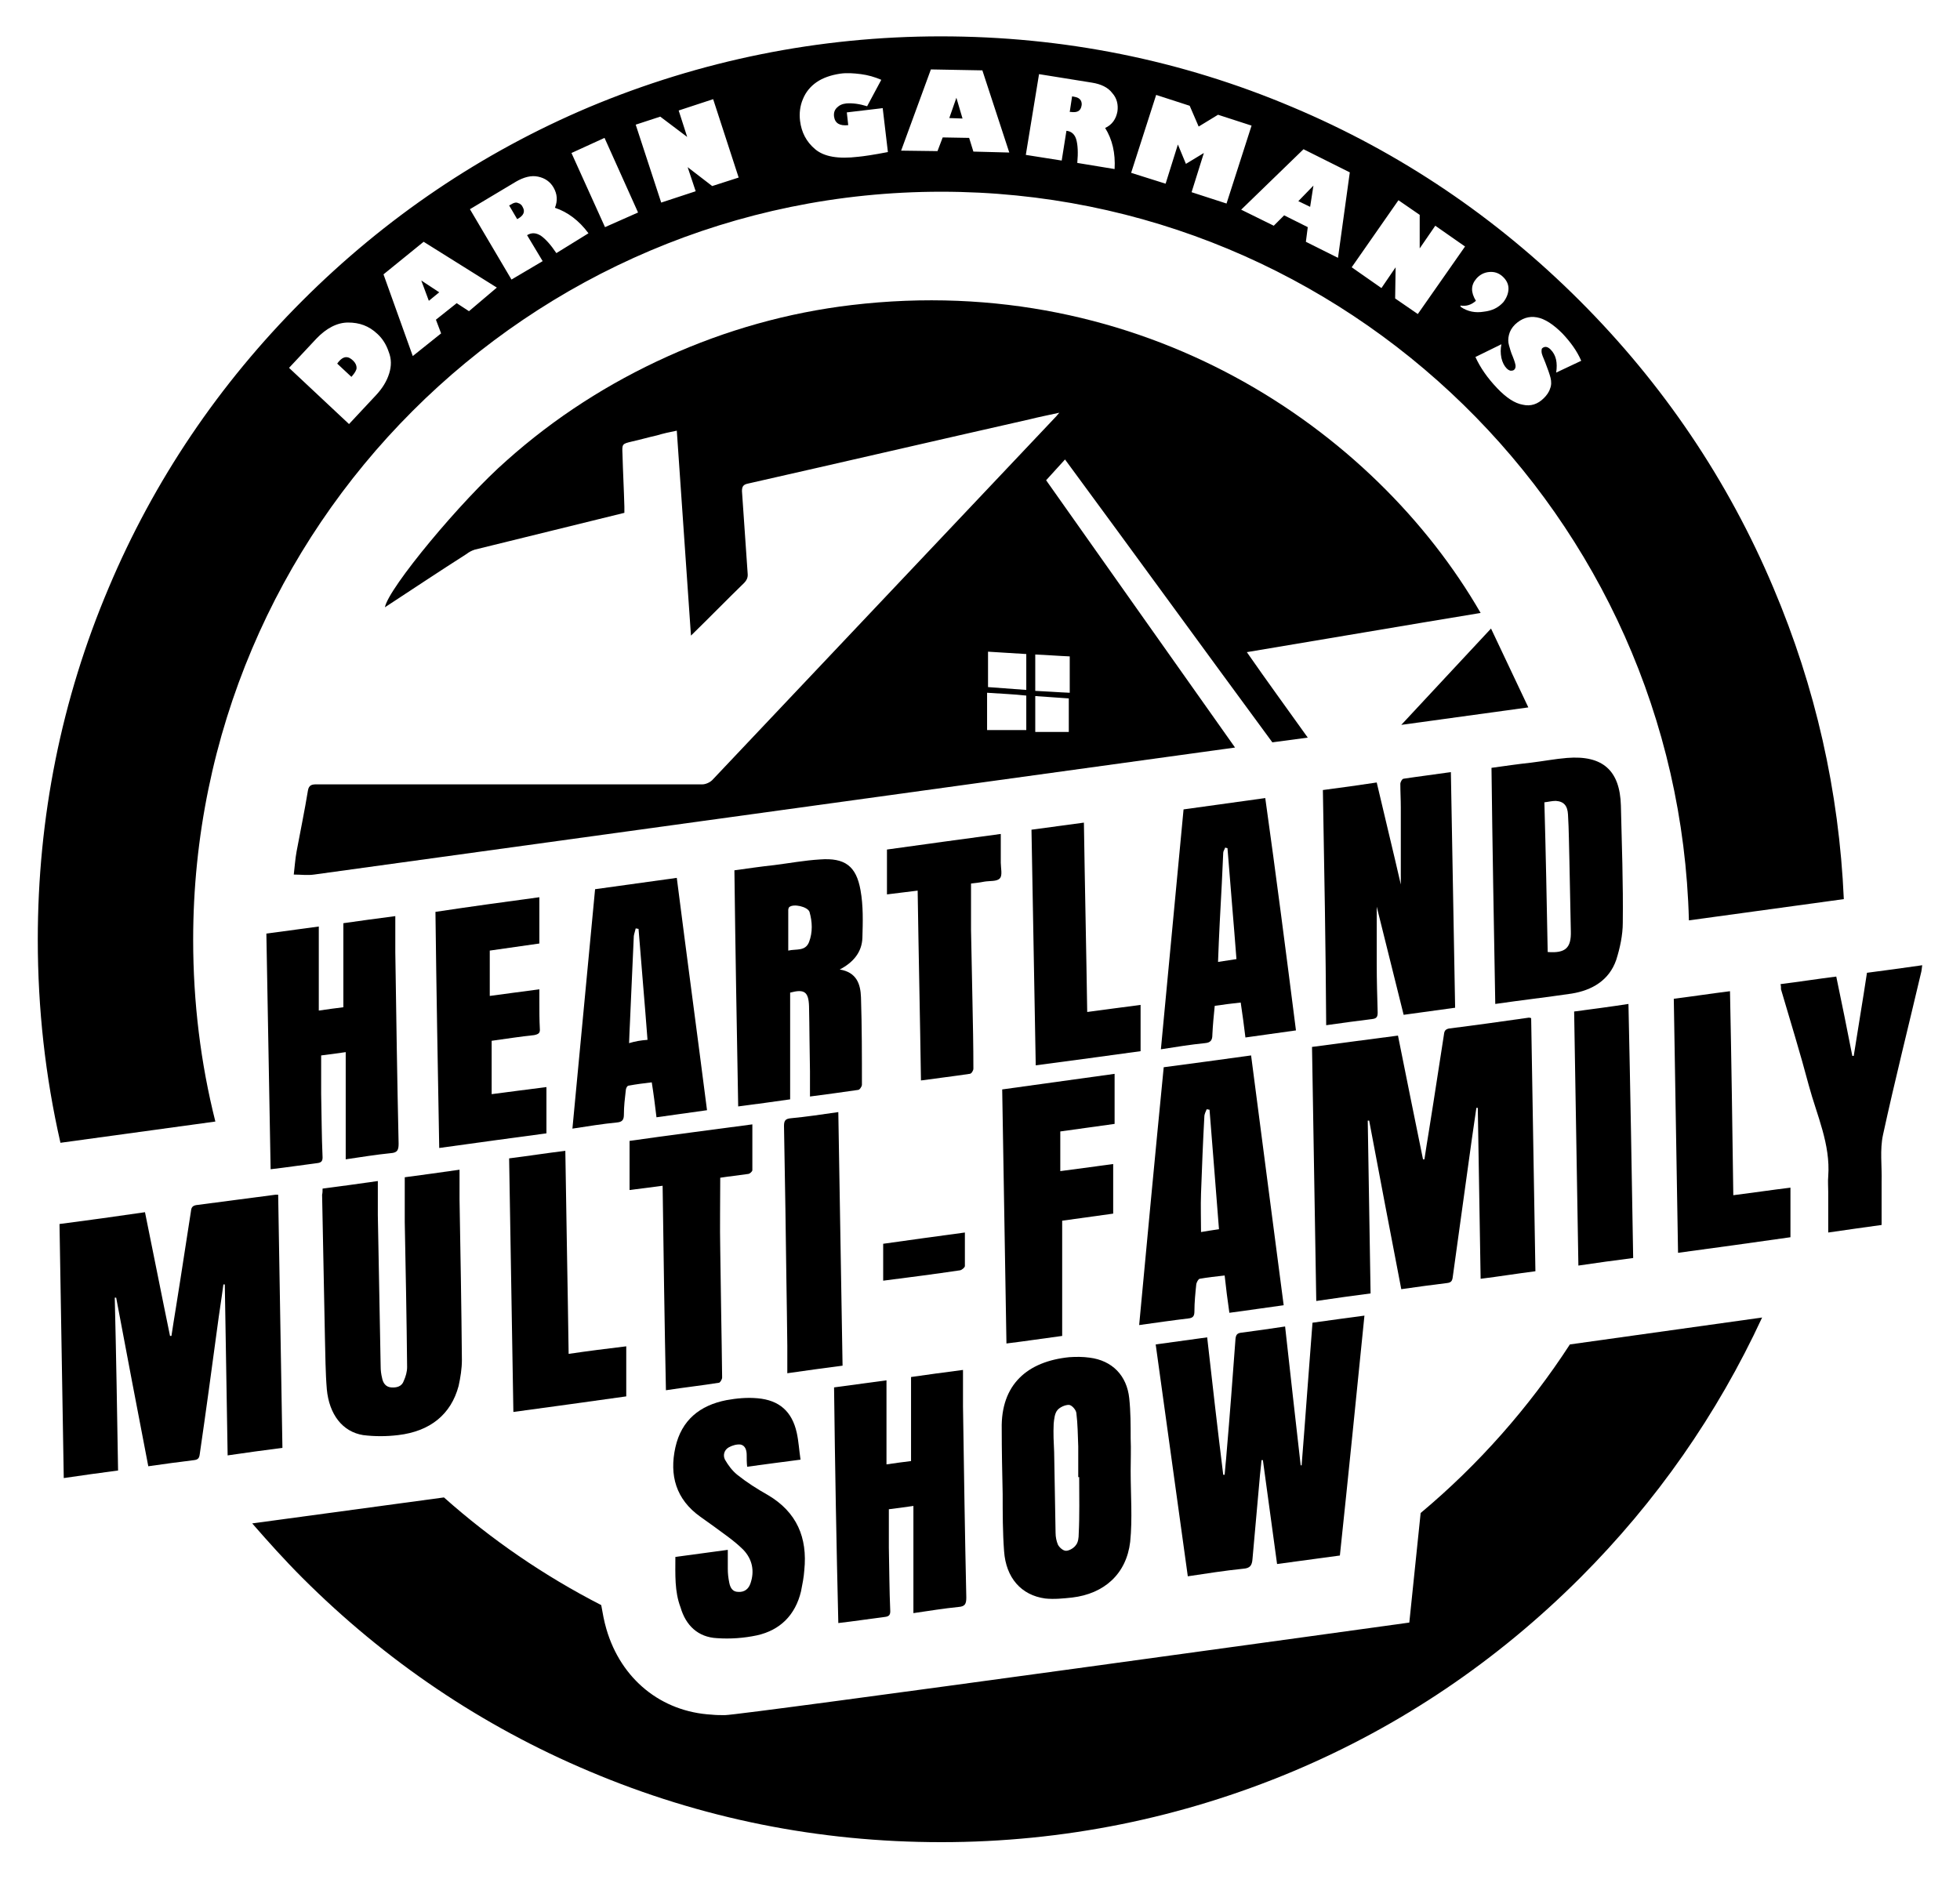 <svg xmlns="http://www.w3.org/2000/svg" xmlns:xlink="http://www.w3.org/1999/xlink" id="Layer_1" x="0px" y="0px" viewBox="0 0 415 397.9" style="enable-background:new 0 0 415 397.9;" xml:space="preserve"><g>	<path d="M313.5,129.8c-16.4,2.7-32.7,5.5-49.5,8.3c4.3,6.2,8.7,12.2,12.9,18.1l-7.5,1c-14.8-20.1-28.8-39.4-43.9-59.9  c-1.4,1.5-2.6,2.9-4,4.4c13.3,18.8,26.6,37.7,40,56.6c-0.5,0.1-192.2,26.5-195,26.9c-1.4,0.2-2.8,0-4.3,0c0.2-1.6,0.3-3.3,0.6-4.9  c0.8-4.3,1.7-8.6,2.4-12.9c0.2-1.2,0.9-1.3,1.8-1.3c19.6,0,39.2,0,58.8,0c7.6,0,15.2,0,22.9,0c0.7,0,1.6-0.4,2.1-0.9  c24.3-25.7,48.6-51.4,72.9-77.1c0.1-0.1,0.2-0.3,0.6-0.7c-2.3,0.5-4.3,0.9-6.3,1.4c-19.9,4.5-39.7,9.1-59.6,13.6  c-1,0.2-1.3,0.6-1.3,1.6c0.4,5.8,0.8,11.6,1.2,17.4c0.1,0.9-0.2,1.5-0.8,2.1c-3.7,3.6-7.3,7.3-11.2,11.1c-1-14.6-2-28.9-3-43.4  c-1.5,0.3-2.9,0.6-4.2,1c-1.8,0.4-3.5,0.9-5.3,1.3c-2.1,0.5-2.1,0.5-2,2.7c0.1,3.7,0.3,7.4,0.4,11.1c0,0.5,0,0.9,0,1.3  c-10.6,2.6-21.2,5.2-31.7,7.8c-0.6,0.2-1.2,0.5-1.7,0.9c-5.8,3.7-11.5,7.5-17.3,11.3c0.7-4,16.2-22.7,25.8-31.1  c10.2-9.1,21.6-16.4,34-22c12.4-5.6,25.5-9.3,39-10.9C241.8,57.3,291,90.8,313.5,129.8 M209,146.7v7.9h8.3v-7.3  C214.6,147,211.9,146.9,209,146.7 M217.3,146.1v-7.6c-2.8-0.2-5.4-0.3-8.1-0.5v7.5C211.9,145.7,214.6,145.9,217.3,146.1   M226.5,146.7V139c-2.4-0.1-4.8-0.3-7.3-0.4v7.7C221.6,146.4,224,146.6,226.5,146.7 M226.3,147.9c-2.4-0.2-4.7-0.3-7.1-0.5v7.6h7.1  V147.9z"></path>	<path d="M323.6,149.8l-26.9,3.7c6.3-6.8,12.6-13.5,19-20.4C318.4,138.8,320.9,144.1,323.6,149.8"></path>	<path d="M280.1,167.3c3.8-0.5,7.5-1,11.4-1.6c1.7,7.3,3.5,14.6,5.1,21.6c0-5.3,0-10.8,0-16.3c0-1.7-0.1-3.3-0.1-5  c0-0.4,0.4-1.1,0.7-1.1c3.3-0.5,6.6-0.9,10-1.4c0.3,16.7,0.6,33.3,0.9,49.9c-3.6,0.5-7.2,1-10.9,1.5c-1.9-7.6-3.8-15.2-5.7-22.9  c0,4.1,0,8.1,0,12c0,3.5,0.1,7,0.2,10.4c0,0.9-0.2,1.3-1.2,1.4c-3.1,0.4-6.3,0.8-9.7,1.3C280.7,200.6,280.4,184,280.1,167.3"></path>	<path d="M156.3,234.3c-0.3-16.7-0.6-33.3-0.8-50c2.9-0.4,5.6-0.8,8.4-1.1c3.2-0.4,6.4-1,9.7-1.2c5.3-0.4,7.7,1.4,8.6,6.5  c0.6,3.3,0.5,6.7,0.4,10.1c-0.1,3-1.9,5.2-4.8,6.7c3.6,0.6,4.4,3.1,4.5,5.9c0.2,6.2,0.2,12.4,0.2,18.5c0,0.4-0.5,1.1-0.8,1.1  c-3.3,0.5-6.5,0.9-10.2,1.4c0-1.9,0-3.6,0-5.3c-0.1-4.6-0.1-9.2-0.2-13.8c-0.1-3.1-1-3.7-4-2.9v22.6  C163.8,233.3,160.2,233.8,156.3,234.3 M166.9,201.3c1.7-0.4,3.6,0.2,4.4-1.8c0.8-2.1,0.7-4.3,0.1-6.4c-0.4-1.1-3.4-1.8-4.3-1  c-0.1,0.1-0.2,0.4-0.2,0.6C166.9,195.6,166.9,198.3,166.9,201.3"></path>	<path d="M56.4,197.7c3.7-0.5,7.3-1,11.1-1.5v17.8c2-0.3,3.6-0.5,5.2-0.7v-17.8c3.5-0.5,7.1-1,11-1.5c0,2.7,0,5.2,0,7.7  c0.2,13.5,0.4,27,0.7,40.5c0,1.4-0.3,1.9-1.7,2c-3,0.3-6.1,0.8-9.5,1.3v-22.7c-2,0.3-3.6,0.5-5.2,0.7c0,2.7,0,5.4,0,8.1  c0.1,4.5,0.1,9,0.3,13.5c0,0.8-0.3,1.1-1.1,1.2c-3.2,0.4-6.4,0.9-9.9,1.3C57,231,56.7,214.5,56.4,197.7"></path>	<path d="M316.6,212.6c-0.3-16.7-0.6-33.3-0.8-50c2.9-0.4,5.6-0.8,8.4-1.1c2.5-0.3,5.1-0.8,7.6-1c7.5-0.6,11.2,2.6,11.4,10.1  c0.2,8.3,0.5,16.5,0.4,24.8c0,2.6-0.6,5.4-1.4,7.9c-1.5,4.3-5.1,6.4-9.4,7.1C327.4,211.2,322.1,211.8,316.6,212.6 M327.7,201.6  c3.8,0.3,5-0.9,4.9-4.4c-0.1-4.9-0.2-9.8-0.3-14.8c-0.1-3.3-0.1-6.6-0.3-9.9c-0.1-1.9-0.9-2.8-2.6-2.9c-0.8,0-1.5,0.2-2.4,0.3  C327.3,180.6,327.5,191.1,327.7,201.6"></path>	<path d="M126,188.3c5.8-0.8,11.5-1.6,17.3-2.4c2.1,16.5,4.3,32.8,6.4,49.2c-3.6,0.5-7.1,1-10.7,1.5c-0.3-2.5-0.6-4.9-1-7.4  c-1.7,0.2-3.3,0.4-4.9,0.7c-0.3,0-0.6,0.6-0.6,1c-0.2,1.7-0.4,3.4-0.4,5.1c0,1.1-0.3,1.6-1.5,1.7c-3.1,0.3-6.1,0.8-9.4,1.3  C122.8,222.1,124.4,205.3,126,188.3 M137.1,220.2c-0.6-8-1.3-15.8-1.9-23.5l-0.6-0.1c-0.1,0.5-0.3,1-0.4,1.6  c-0.2,4.5-0.4,8.9-0.6,13.4c-0.1,3-0.3,6.1-0.4,9.3C134.5,220.5,135.7,220.3,137.1,220.2"></path>	<path d="M274.4,218.2c-3.6,0.5-7.1,1-10.7,1.5c-0.3-2.4-0.6-4.8-1-7.4c-1.8,0.2-3.5,0.4-5.5,0.7c-0.2,2-0.4,4-0.5,6.1  c0,1.1-0.3,1.7-1.6,1.8c-3,0.3-6.1,0.8-9.3,1.3c1.6-16.9,3.2-33.8,4.8-50.8c5.8-0.8,11.5-1.6,17.3-2.4  C270.2,185.4,272.3,201.7,274.4,218.2 M257.9,203.7c1.4-0.2,2.6-0.4,3.9-0.6c-0.6-7.9-1.3-15.7-1.9-23.5c-0.2,0-0.3-0.1-0.5-0.1  c-0.1,0.4-0.4,0.7-0.4,1.1c-0.1,2.2-0.2,4.4-0.3,6.5C258.4,192.6,258.1,198,257.9,203.7"></path>	<path d="M114.2,190v9.8c-3.5,0.5-7,1-10.5,1.5v9.6c3.5-0.5,6.9-0.9,10.5-1.4c0,1,0,1.8,0,2.7c0,1.9,0,3.7,0.1,5.6  c0.1,1-0.3,1.2-1.2,1.4c-3,0.3-6,0.8-9,1.2v11.3c3.9-0.5,7.6-1,11.6-1.5v9.8c-7.4,1-14.9,2-22.7,3.1c-0.3-16.7-0.6-33.3-0.8-50  C99.5,192,106.8,191,114.2,190"></path>	<path d="M187.8,179.9c7.9-1.1,15.9-2.2,24.1-3.3c0,2.1,0,4.1,0,6.1c0,1.1,0.4,2.7-0.2,3.3c-0.6,0.7-2.1,0.5-3.3,0.7  c-1,0.2-1.9,0.3-2.8,0.4c0,3.3,0,6.6,0,9.8c0.1,5,0.2,10,0.3,15c0.1,4.8,0.2,9.6,0.2,14.4c0,0.4-0.4,1.1-0.8,1.1  c-3.3,0.5-6.7,0.9-10.3,1.4c-0.2-13.5-0.5-26.8-0.7-40.2c-2.2,0.3-4.3,0.5-6.5,0.8V179.9z"></path>	<path d="M218.4,175.7c3.7-0.5,7.3-1,11.1-1.5c0.2,13.4,0.5,26.7,0.7,40.1c3.8-0.5,7.4-1,11.3-1.5v9.8c-7.3,1-14.6,2-22.2,3  C219,209,218.7,192.4,218.4,175.7"></path>	<path d="M296,219.3c1.8,8.9,3.5,17.5,5.3,26.2c0.1,0,0.2,0,0.3,0c0.6-4,1.3-8,1.9-12c0.7-4.7,1.5-9.5,2.2-14.2  c0.1-0.7,0.1-1.3,1.1-1.5c5.6-0.7,11.3-1.5,16.9-2.3c0.1,0,0.2,0,0.5,0.1c0.3,17.8,0.6,35.6,0.9,53.6c-3.9,0.5-7.6,1.1-11.6,1.6  c-0.2-12.2-0.4-24.2-0.6-36.2l-0.3,0c-0.3,2.3-0.7,4.6-1,6.9c-1.3,9.6-2.7,19.3-4,28.9c-0.1,0.8-0.3,1.2-1.2,1.3  c-3.2,0.4-6.3,0.8-9.7,1.3c-2.3-12-4.6-23.9-6.8-35.7l-0.3,0c0.2,12.2,0.4,24.3,0.6,36.6c-3.8,0.5-7.5,1-11.5,1.6  c-0.3-17.9-0.6-35.8-0.9-53.8C283.9,220.9,289.8,220.1,296,219.3"></path>	<path d="M25,311.4c-3.8,0.5-7.5,1-11.5,1.6c-0.3-17.9-0.6-35.8-0.9-53.8c6.1-0.8,12-1.6,18.1-2.5c1.8,8.8,3.5,17.5,5.3,26.2  c0.1,0,0.2,0,0.3,0c0.6-4,1.3-8,1.9-12c0.7-4.7,1.5-9.5,2.2-14.2c0.1-0.7,0.1-1.3,1.1-1.5c5.6-0.7,11.2-1.5,16.8-2.2  c0.1,0,0.3,0,0.6,0c0.3,17.8,0.6,35.6,0.9,53.6c-3.8,0.5-7.6,1-11.6,1.6c-0.2-12.1-0.4-24.2-0.6-36.2c-0.1,0-0.2,0-0.3,0  c-0.4,3.1-0.9,6.1-1.3,9.2c-1.2,8.9-2.4,17.8-3.7,26.7c-0.1,0.8-0.3,1.2-1.2,1.3c-3.2,0.4-6.3,0.8-9.7,1.3  c-2.3-12-4.6-23.9-6.8-35.7c-0.1,0-0.2,0-0.3,0C24.6,287,24.8,299.1,25,311.4"></path>	<path d="M68.3,251.7c3.8-0.5,7.6-1,11.7-1.6c0,2.6,0,4.9,0,7.2c0.2,10.7,0.4,21.4,0.6,32.1c0,0.8,0.1,1.6,0.3,2.4  c0.2,1.1,0.8,1.9,1.9,2c1.2,0.1,2.3-0.2,2.7-1.4c0.4-0.9,0.7-1.9,0.7-2.9c-0.1-10.2-0.3-20.5-0.5-30.7c0-3.1,0-6.2,0-9.5  c3.7-0.5,7.5-1,11.6-1.6c0,2.3,0,4.3,0,6.3c0.2,11.3,0.4,22.7,0.5,34c0,1.8-0.3,3.7-0.7,5.5c-1.6,6-6,9.6-12.8,10.4  c-2.5,0.3-5,0.3-7.4,0c-4.4-0.7-7.2-4.4-7.7-9.7c-0.3-3.6-0.3-7.3-0.4-10.9c-0.2-10.1-0.4-20.2-0.6-30.3  C68.3,252.6,68.3,252.2,68.3,251.7"></path>	<path d="M264.9,223.5c2.3,17.8,4.6,35.2,6.9,52.9c-3.8,0.5-7.6,1.1-11.5,1.6c-0.4-2.7-0.7-5.2-1-7.9c-1.8,0.2-3.6,0.4-5.3,0.7  c-0.3,0.1-0.6,0.7-0.7,1.1c-0.2,1.9-0.4,3.9-0.4,5.8c0,1-0.3,1.4-1.3,1.5c-3.4,0.4-6.8,0.9-10.4,1.4c1.7-18.2,3.4-36.3,5.2-54.6  C252.4,225.2,258.5,224.4,264.9,223.5 M256.1,235l-0.6-0.1c-0.2,0.5-0.5,1-0.5,1.6c-0.3,5.4-0.5,10.8-0.7,16.2  c-0.1,2.7,0,5.5,0,8.2c1.1-0.2,2.5-0.4,3.8-0.6C257.4,251.7,256.8,243.4,256.1,235"></path>	<path d="M377,208.4c4-0.5,7.8-1.1,11.8-1.6c1.2,5.7,2.3,11.2,3.4,16.8c0.1,0,0.2,0,0.3,0c0.9-5.8,1.9-11.6,2.8-17.6  c3.8-0.5,7.6-1,11.7-1.6c-0.1,0.6-0.1,1-0.2,1.4c-2.7,11.5-5.6,23-8.1,34.5c-0.7,3.2-0.2,6.6-0.3,10c0,3,0,6,0,9.1  c-3.6,0.5-7.2,1-11.3,1.6c0-3,0-5.8,0-8.6c0-1.1-0.1-2.2,0-3.3c0.5-6.8-2.4-12.9-4.1-19.2c-1.8-6.8-3.9-13.6-5.9-20.4  C377.1,209.1,377.1,208.8,377,208.4"></path>	<path d="M224.9,282.9c-3.8,0.5-7.7,1.1-11.8,1.6c-0.3-17.9-0.6-35.8-0.9-53.8c8-1.1,15.8-2.2,23.8-3.3v10.6  c-3.8,0.5-7.7,1.1-11.5,1.6v8.4c3.8-0.5,7.4-1,11.2-1.5V257c-3.5,0.5-7.2,1-10.8,1.5V282.9z"></path>	<path d="M152.5,249.4c0,5.2-0.1,10.2,0,15.2c0.1,9,0.3,18.1,0.4,27.1c0,0.4-0.4,1-0.6,1.1c-3.7,0.6-7.4,1-11.3,1.6  c-0.3-14.5-0.5-28.8-0.7-43.3c-2.3,0.3-4.5,0.6-7,0.9v-10.4c8.4-1.2,17.1-2.3,26-3.5c0,3.3,0,6.5,0,9.7c0,0.3-0.6,0.8-0.9,0.8  C156.4,248.9,154.4,249.1,152.5,249.4"></path>	<path d="M120.4,286.7c4.1-0.6,8-1.1,12.2-1.6v10.6c-7.8,1.1-15.8,2.2-23.9,3.3c-0.3-17.9-0.6-35.7-0.9-53.7c4-0.5,7.8-1.1,11.9-1.6  C119.9,257.9,120.2,272.2,120.4,286.7"></path>	<path d="M355.3,265.3c-0.3-18-0.6-35.8-0.9-53.8c4-0.5,7.9-1.1,11.9-1.6c0.3,14.4,0.5,28.7,0.7,43.2c4-0.5,8-1.1,12.1-1.6V262  C371.4,263.1,363.5,264.2,355.3,265.3"></path>	<path d="M177.5,235.5c0.3,18,0.6,35.8,0.9,53.7c-3.9,0.5-7.5,1-11.7,1.6c0-2,0-3.9,0-5.8c-0.1-9.6-0.3-19.3-0.4-28.9  c-0.1-5.9-0.2-11.8-0.3-17.7c0-1.2,0.4-1.5,1.5-1.6C170.7,236.5,174,236,177.5,235.5"></path>	<path d="M345.8,266.4c-3.9,0.5-7.6,1-11.6,1.6c-0.3-17.9-0.6-35.7-0.9-53.8c3.8-0.5,7.6-1,11.5-1.6  C345.2,230.7,345.5,248.5,345.8,266.4"></path>	<path d="M186.9,263.4c5.7-0.8,11.4-1.6,17.4-2.4c0,2.5,0,4.8,0,7.1c0,0.3-0.6,0.8-1,0.9c-5.4,0.8-10.8,1.5-16.3,2.2V263.4z"></path>	<path d="M272.1,280.9c1.1,10,2.2,19.7,3.3,29.4h0.2c0.8-10,1.5-20.1,2.3-30.2c3.6-0.5,7.2-1,11-1.5c-1.7,16.9-3.4,33.8-5.2,50.8  c-4.4,0.6-8.8,1.2-13.3,1.8c-1-7.4-2-14.7-3-22c-0.1,0-0.2,0-0.3,0c-0.1,1.4-0.3,2.7-0.4,4.1c-0.5,5.6-1,11.2-1.5,16.8  c-0.1,1.4-0.5,2-2,2.1c-3.9,0.4-7.7,1-11.7,1.6c-2.3-16.4-4.5-32.7-6.8-49.1c3.7-0.5,7.2-1,10.9-1.5c1.1,9.8,2.2,19.4,3.4,29.1  c0.1,0,0.2,0,0.3,0c0.1-1.5,0.3-3,0.4-4.5c0.7-8.1,1.3-16.2,1.9-24.3c0.1-0.9,0.4-1.2,1.3-1.3C265.9,281.8,268.9,281.4,272.1,280.9  "></path>	<path d="M176.6,293.8c3.7-0.5,7.3-1,11.1-1.5v17.8c2-0.3,3.6-0.5,5.2-0.7v-17.8c3.5-0.5,7.1-1,11-1.5c0,2.7,0,5.2,0,7.7  c0.2,13.5,0.4,27,0.7,40.5c0,1.4-0.3,1.9-1.7,2c-3,0.3-6.1,0.8-9.5,1.3v-22.7c-2,0.3-3.6,0.5-5.2,0.7c0,2.7,0,5.4,0,8.1  c0.1,4.5,0.1,9,0.3,13.5c0,0.8-0.3,1.1-1.1,1.2c-3.2,0.4-6.4,0.9-9.9,1.3C177.1,327.1,176.8,310.6,176.6,293.8"></path>	<path d="M239.4,311.5c0,5,0.4,10.1-0.1,15c-0.8,6.8-5.5,11-12.3,11.8c-1.9,0.2-3.8,0.4-5.7,0.2c-5.1-0.7-8.3-4.4-8.7-10  c-0.3-4-0.3-8.1-0.3-12.1c-0.1-4.6-0.2-9.2-0.2-13.8c-0.2-9.4,5.4-14.3,14.3-15.2c1.4-0.1,2.9-0.1,4.3,0.1c4.8,0.6,7.9,3.8,8.4,8.6  c0.3,2.8,0.3,5.7,0.3,8.5C239.5,306.9,239.4,309.2,239.4,311.5L239.4,311.5z M228.5,312.8c-0.1,0-0.2,0-0.2,0c0-2.2,0-4.4,0-6.5  c-0.1-2.4-0.1-4.7-0.4-7.1c-0.1-0.7-1-1.7-1.6-1.7c-0.8,0-1.9,0.5-2.4,1.1c-0.6,0.7-0.7,1.9-0.8,2.9c-0.1,2,0,4,0.1,6  c0.1,5.7,0.2,11.4,0.3,17.1c0,0.9,0.2,1.8,0.5,2.5c0.3,0.6,1.1,1.3,1.7,1.3c0.7,0,1.7-0.6,2.1-1.2c0.5-0.6,0.6-1.6,0.6-2.4  C228.6,320.9,228.5,316.9,228.5,312.8"></path>	<path d="M143,329.7c3.7-0.5,7.3-1,11.1-1.5c0,1.5,0,2.7,0,4c0,1,0.1,1.9,0.3,2.9c0.2,1.1,0.7,2,1.9,2c1.3,0.1,2.2-0.6,2.6-1.8  c0.9-2.6,0.4-5.1-1.5-7.1c-1-1-2.1-1.9-3.3-2.8c-1.9-1.4-3.8-2.8-5.8-4.2c-5.2-3.7-6.6-8.8-5.3-14.7c1.3-5.8,5.2-8.9,10.8-10  c2.2-0.4,4.4-0.6,6.6-0.4c4.6,0.4,7.3,2.8,8.3,7.3c0.4,1.8,0.5,3.7,0.8,5.7c-3.9,0.5-7.6,1-11.3,1.5c-0.1-0.9-0.1-1.7-0.1-2.5  c0-1-0.3-2-1.3-2.2c-0.8-0.1-1.8,0.2-2.5,0.6c-0.9,0.5-1.3,1.6-0.8,2.6c0.7,1.2,1.5,2.3,2.6,3.2c2,1.6,4.2,3,6.5,4.3  c6.1,3.6,8.4,9,7.7,15.9c-0.1,1.5-0.4,3-0.7,4.5c-1.2,5-4.4,8.2-9.3,9.3c-2.8,0.6-5.7,0.8-8.5,0.6c-4-0.2-6.6-2.7-7.7-6.5  C142.8,337,143,333.4,143,329.7"></path>	<polygon points="201,25 203.8,25.1 202.5,20.7  "></polygon>	<polygon points="277.4,43.8 278.1,39.3 274.9,42.6  "></polygon>	<path d="M109.7,43c-0.4-0.2-0.9-0.1-1.5,0.3l-0.4,0.2l1.7,2.9l0.2-0.1c1.2-0.7,1.5-1.5,1-2.4C110.5,43.4,110.1,43.1,109.7,43"></path>	<path d="M71.7,76.6l-0.3,0.4l3,2.8l0.1-0.1c0.6-0.7,1-1.3,1-1.8c0-0.5-0.2-1-0.7-1.5C73.7,75.3,72.7,75.4,71.7,76.6"></path>	<polygon points="90.8,63.7 93,61.9 89.2,59.4  "></polygon>	<path d="M227.5,20.5l-0.5-0.1l-0.5,3.3l0.2,0c1.4,0.2,2.1-0.2,2.3-1.3c0.1-0.4,0-0.9-0.2-1.2C228.5,20.8,228.1,20.6,227.5,20.5"></path>	<path d="M375.5,124.5c-9.6-22.8-23.4-43.2-41-60.8c-17.6-17.6-38-31.4-60.8-41c-23.6-10-48.6-15-74.5-15c-25.8,0-50.9,5.1-74.5,15  C102,32.3,81.6,46.1,64,63.7c-17.6,17.6-31.4,38-41,60.8c-10,23.6-15,48.6-15,74.5c0,14.6,1.6,29,4.8,43l32.8-4.5  c-3.1-12.3-4.7-25.2-4.7-38.5c0-87.3,71-158.4,158.4-158.4c85.9,0,156.1,68.8,158.3,154.3l32.8-4.5  C389.4,167.6,384.4,145.5,375.5,124.5 M82.4,79.1c-0.5,1.6-1.4,3.1-2.8,4.6l-5.7,6.1L61.2,77.9l5.8-6.2c2.1-2.2,4.4-3.4,6.7-3.4  c2.4,0,4.4,0.7,6.2,2.4c1.1,1,1.9,2.3,2.4,3.8C82.9,76,82.9,77.5,82.4,79.1 M99.3,65.9l-2.6-1.7l-4.4,3.5l1.1,2.9l-6,4.8l-6.2-17.3  l8.5-6.9l15.5,9.7L99.3,65.9z M117.8,53.6c-1.2-1.8-2.3-3-3.3-3.7c-1-0.6-1.9-0.7-2.9-0.1l3.3,5.5l-6.6,3.9l-8.8-14.9l9.7-5.8  c1.7-1,3.3-1.4,4.7-1.1c1.5,0.3,2.6,1.1,3.3,2.3c0.8,1.4,0.9,2.8,0.3,4.3c2.7,0.9,5.1,2.7,7.1,5.4L117.8,53.6z M128.1,48.1  L121,32.4l7-3.2l7.1,15.8L128.1,48.1z M150.8,39.4l-5.2-4l1.7,5.1l-7.3,2.4l-5.4-16.5l5.2-1.7l5.7,4.3l-1.8-5.6l7.3-2.4l5.4,16.6  L150.8,39.4z M181.7,33.2c-4.2,0.5-7.2,0-9.1-1.6c-1.9-1.6-2.9-3.6-3.2-6c-0.2-1.6,0-3.2,0.6-4.6c0.6-1.5,1.6-2.7,2.9-3.6  c1.3-0.9,3-1.5,5-1.8c1.4-0.2,2.8-0.1,4.4,0.1c1.5,0.2,2.9,0.6,4.3,1.2l-3,5.6c-1.6-0.5-3.1-0.7-4.4-0.6c-0.9,0.1-1.5,0.4-2,0.9  c-0.5,0.5-0.7,1.1-0.6,1.9c0.2,1.4,1.2,2,3,1.8l-0.3-2.7l7.6-0.9l1.1,9.3C184.9,32.8,182.8,33.1,181.7,33.2 M206.1,32.1l-0.9-2.9  l-5.6-0.1l-1.1,2.9l-7.7-0.1l6.3-17.2l10.9,0.2l5.7,17.4L206.1,32.1z M236.6,23.6c-0.3,1.6-1.1,2.8-2.6,3.5c1.5,2.4,2.2,5.3,2,8.7  l-7.9-1.3c0.2-2.2,0.1-3.8-0.2-4.9c-0.3-1.1-1-1.8-2.1-1.9l-1,6.3l-7.6-1.2l2.8-17.1l11.2,1.8c1.9,0.3,3.4,1,4.3,2.2  C236.5,20.8,236.8,22.2,236.6,23.6 M252.3,40.7l2.6-8.3l-3.8,2.3l-1.7-4.1l-2.6,8.3l-7.3-2.3l5.3-16.5l7.1,2.3l1.9,4.4l4.1-2.5  l7.1,2.3l-5.3,16.5L252.3,40.7z M283.3,54.6l-6.8-3.4l0.4-3.1l-5-2.5l-2.2,2.2l-6.9-3.4l13.2-12.8l9.8,4.9L283.3,54.6z M295.4,63.2  l0.1-6.6l-3,4.4l-6.3-4.4l9.9-14.2l4.5,3.1l0,7.1l3.3-4.8l6.3,4.4l-10,14.3L295.4,63.2z M309.3,65l-0.1-0.3c1.2,0.2,2.3-0.1,3.3-1  c-1.1-1.8-1.1-3.3,0.1-4.7c0.7-0.8,1.6-1.3,2.7-1.4c1.1-0.1,2,0.2,2.8,0.9c0.8,0.7,1.3,1.6,1.3,2.6c0,1-0.4,2-1.1,2.9  c-1,1.1-2.3,1.8-4.1,2C312.4,66.3,310.8,66,309.3,65 M329.5,78.9c0.3-2.1,0-3.7-1.2-4.9c-0.6-0.6-1.2-0.7-1.7-0.3  c-0.2,0.1-0.2,0.4-0.2,0.8c0,0.4,0.3,1.1,0.8,2.3c0.5,1.3,0.9,2.4,1.1,3.2c0.2,0.8,0.2,1.6-0.1,2.3c-0.2,0.7-0.7,1.4-1.3,2  c-1.3,1.3-2.8,1.8-4.5,1.4c-1.7-0.3-3.5-1.5-5.4-3.5c-2.1-2.2-3.6-4.4-4.6-6.6l5.5-2.7c-0.2,1-0.2,1.9,0,2.9  c0.2,0.9,0.6,1.7,1.1,2.2c0.3,0.3,0.5,0.4,0.8,0.5c0.3,0,0.6,0,0.8-0.2c0.2-0.2,0.3-0.4,0.3-0.8c0-0.3-0.2-1-0.6-2  c-0.4-0.9-0.6-1.7-0.8-2.4c-0.2-0.7-0.2-1.4,0-2.2c0.2-0.8,0.6-1.5,1.3-2.2c1.4-1.3,2.9-1.8,4.6-1.5c1.7,0.3,3.5,1.5,5.4,3.4  c1.7,1.8,3.1,3.7,4,5.8L329.5,78.9z"></path>	<path d="M332.4,284.7c-8.7,13.4-19.4,25.5-31.6,35.7l-2.4,23.2c0,0-141.4,19.6-144.9,19.6c-0.9,0-1.9,0-2.8-0.1  c-10.7-0.6-19.2-7.5-22.3-18.1c-0.5-1.7-0.8-3.4-1.1-5.1c-12.1-6.2-23.3-13.9-33.3-22.8l-40.6,5.5c3.4,3.9,6.9,7.8,10.6,11.5  c17.6,17.6,38,31.4,60.8,41c23.6,10,48.6,15,74.5,15c25.8,0,50.9-5.1,74.5-15c22.8-9.6,43.2-23.4,60.8-41  c16.1-16.1,29-34.6,38.5-55.1L332.4,284.7z"></path></g></svg>